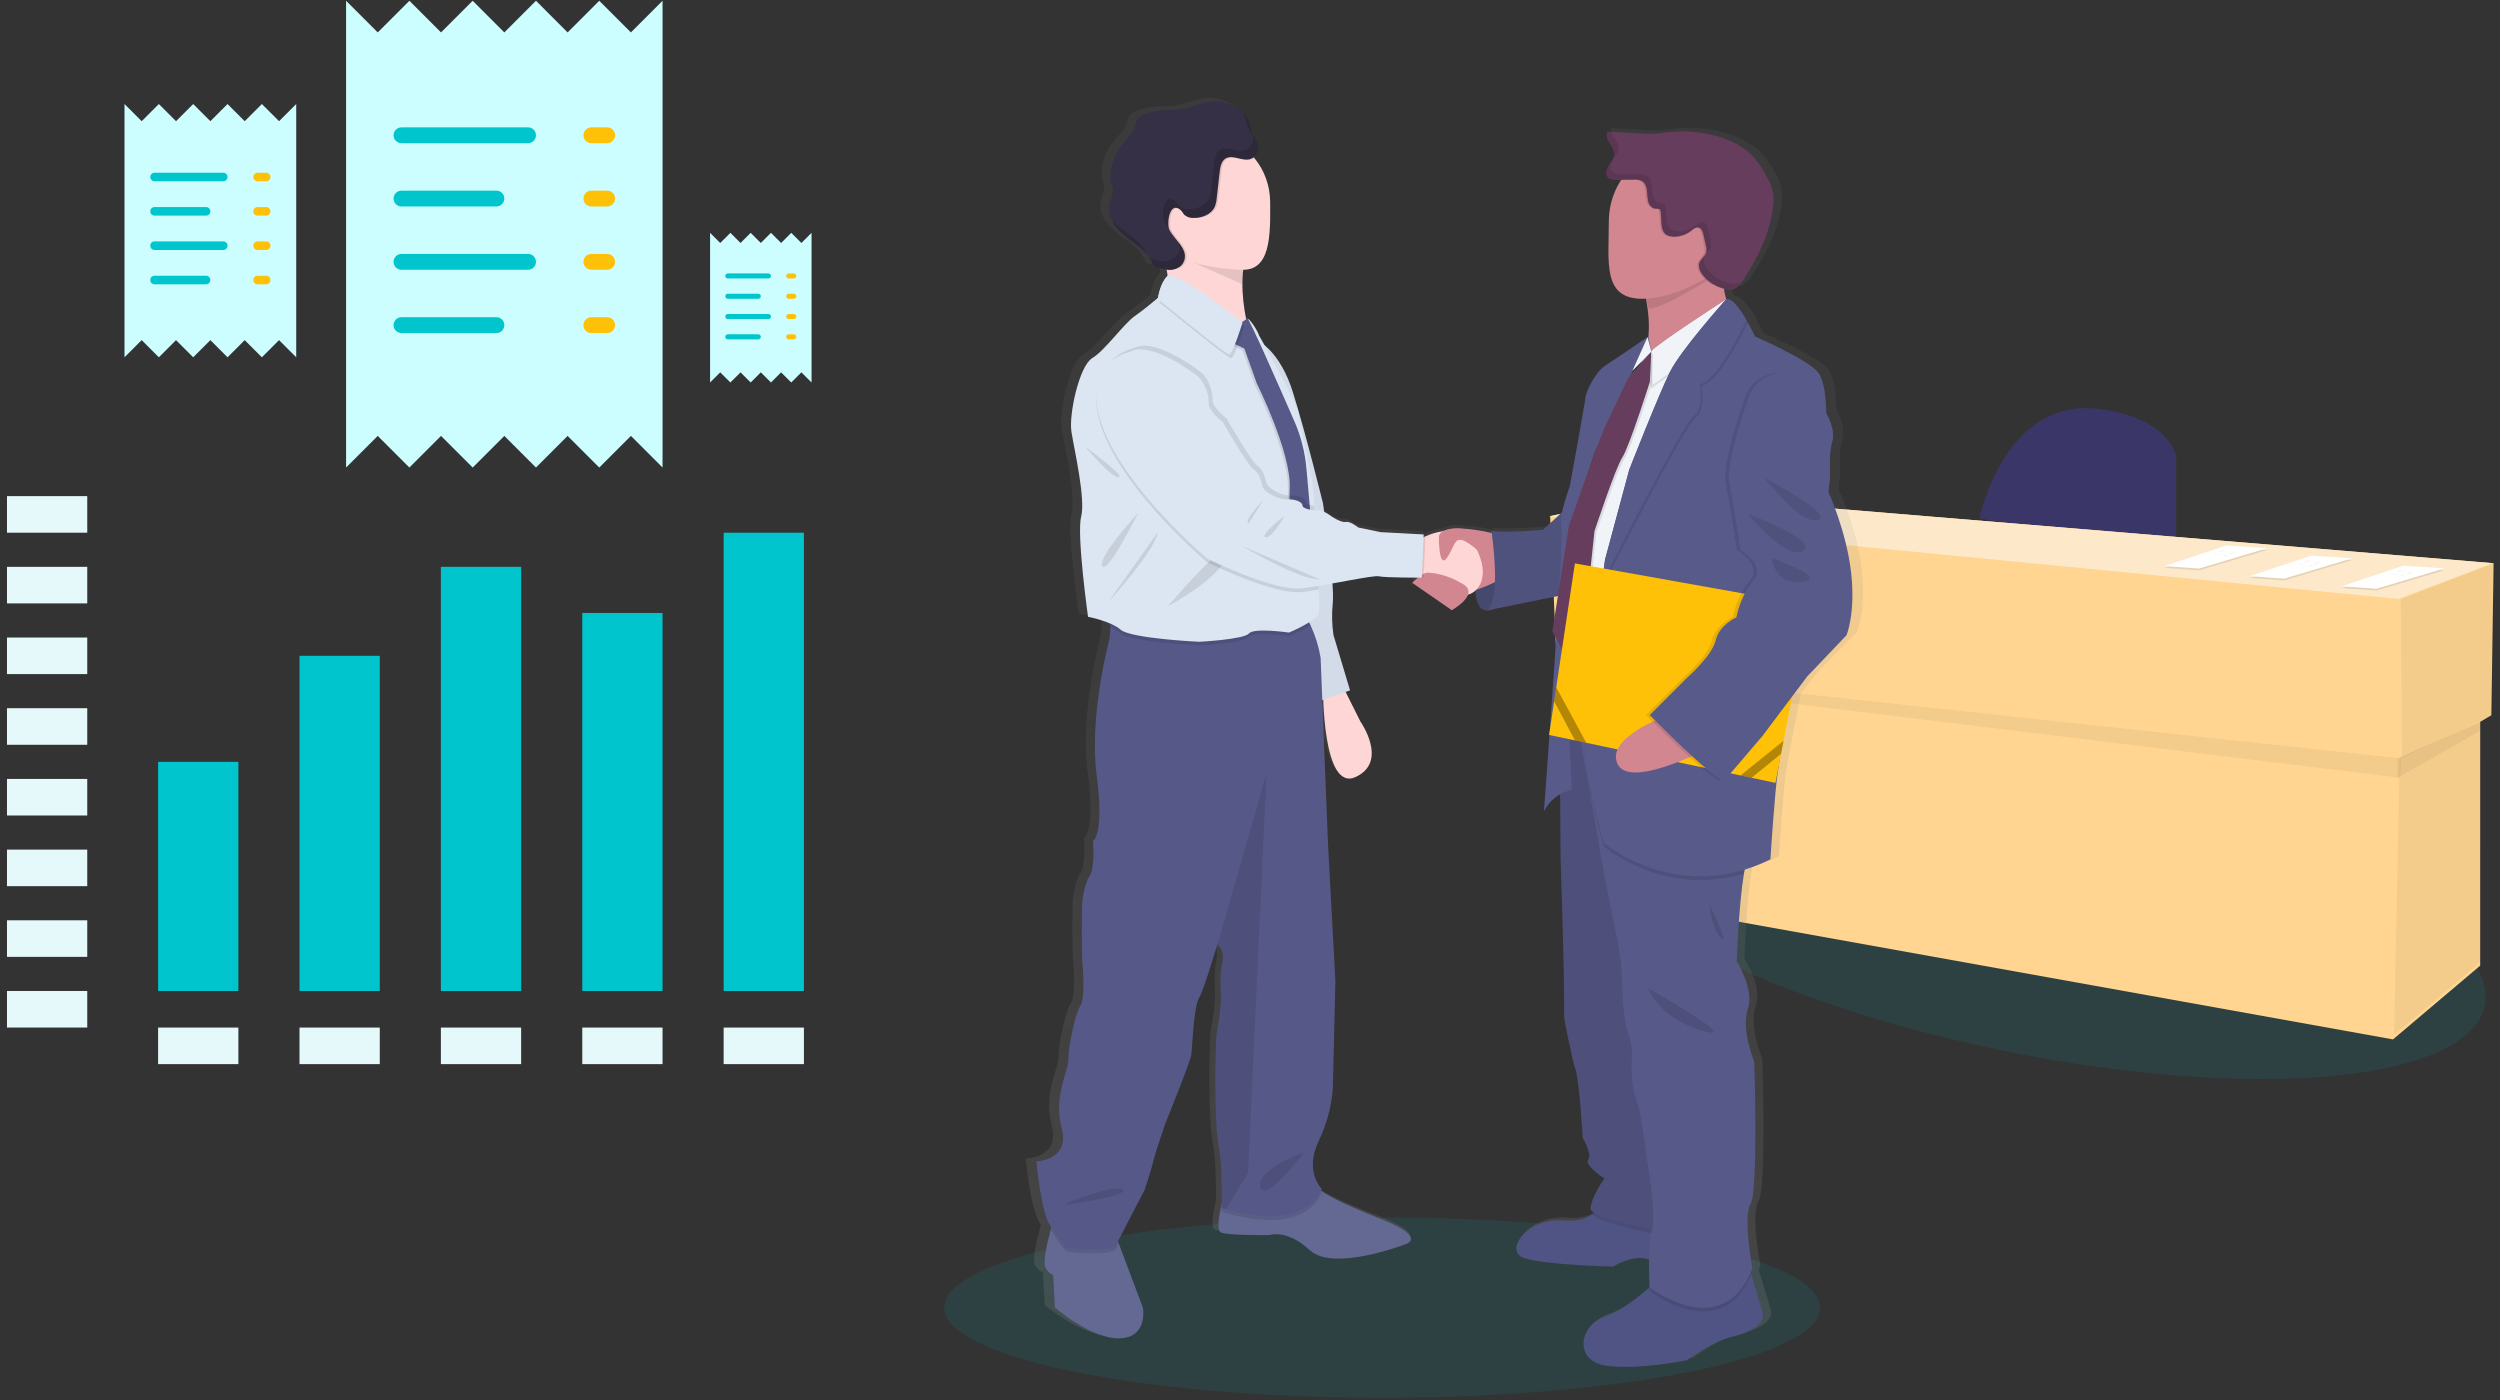 <?xml version="1.0" encoding="UTF-8"?>
<svg width="316px" height="177px" viewBox="0 0 316 177" version="1.1" xmlns="http://www.w3.org/2000/svg" xmlns:xlink="http://www.w3.org/1999/xlink">
    <rect x="0" y="0" width="316" height="177" fill="#333333" stroke="none"/>
    <!-- Generator: Sketch 52.6 (67491) - http://www.bohemiancoding.com/sketch -->
    <title>home-illustration_gestionco</title>
    <desc>Created with Sketch.</desc>
    <defs>
        <linearGradient x1="50.006%" y1="100.001%" x2="50.006%" y2="-0.003%" id="linearGradient-1">
            <stop stop-color="#808080" stop-opacity="0.25" offset="0%"></stop>
            <stop stop-color="#808080" stop-opacity="0.12" offset="54%"></stop>
            <stop stop-color="#808080" stop-opacity="0.1" offset="100%"></stop>
        </linearGradient>
    </defs>
    <g id="Page-1" stroke="none" stroke-width="1" fill="none" fill-rule="evenodd">
        <g id="Homepage-|-Design-02" transform="translate(-830, -1872)">
            <g id="vtiger-fonctionnalités" transform="translate(0, 1554.016)">
                <g id="bloc-fonctionnalité-1-copy-4" transform="translate(664.102, 316.228)">
                    <g id="home-illustration_gestionco" transform="translate(166, 0)">
                        <g id="undraw_business_deal_cpi9" transform="translate(118.355, 14.063)">
                            <ellipse id="Oval" fill="#00C5CD" opacity="0.1" transform="translate(138.342, 103.103) rotate(-78.45) translate(-138.342, -103.103) " cx="138.342" cy="103.103" rx="17.76" ry="58.446"></ellipse>
                            <path d="M131.739,53.228 C131.739,53.228 134.847,37.969 146.716,39.383 C146.716,39.383 154.918,39.946 156.605,45.316 L156.605,57.184 L131.739,53.228 Z" id="Path" fill="#3A3768"></path>
                            <polygon id="Path" fill="#FFD591" points="196.735 58.882 91.045 50.12 77.481 52.947 78.329 71.88 79.253 71.992 80.306 100.423 184.017 119.072 195.04 109.747 195.04 78.926 196.451 78.097"></polygon>
                            <polygon id="Path" fill="#000000" opacity="0.05" points="196.878 58.882 196.593 78.097 185.148 83.467 185.006 63.402"></polygon>
                            <polygon id="Path" fill="#000000" opacity="0.05" points="195.04 78.945 195.18 109.183 184.159 118.509 184.867 83.467"></polygon>
                            <polygon id="Path" fill="#000000" opacity="0.05" points="79.395 73.124 184.952 86.004 185.006 83.56 79.316 72.162"></polygon>
                            <polygon id="Path" fill="#000000" opacity="0.05" points="195.04 80.055 195.04 78.945 184.583 83.56 184.583 86.01"></polygon>
                            <polygon id="Path" fill="#FDE9C9" points="77.339 52.947 90.903 50.12 196.593 58.882 184.725 63.402"></polygon>
                            <polygon id="Path" fill="#000000" opacity="0.1" points="185.334 59.426 190.521 59.765 181.925 62.338 177.548 62.024"></polygon>
                            <polygon id="Path" fill="#FFFFFF" points="185.334 59.199 190.521 59.538 181.925 62.114 177.548 61.797"></polygon>
                            <path d="M184.714,59.782 C184.919,59.694 185.135,59.861 185.354,59.902 C185.479,59.927 185.608,59.902 185.734,59.927 C185.988,59.959 186.239,60.129 186.483,60.044" id="Path" fill="#D3DAE1"></path>
                            <path d="M184.446,59.938 C184.648,59.85 184.867,60.014 185.086,60.058 C185.211,60.08 185.34,60.058 185.466,60.08 C185.72,60.115 185.971,60.285 186.215,60.2" id="Path" fill="#D3DAE1"></path>
                            <path d="M183.828,60.249 C184.033,60.162 184.252,60.326 184.47,60.367 C184.593,60.391 184.725,60.367 184.848,60.391 C185.105,60.427 185.356,60.597 185.597,60.509" id="Path" fill="#D3DAE1"></path>
                            <polygon id="Path" fill="#000000" opacity="0.1" points="162.915 56.873 168.102 57.214 159.506 59.787 155.129 59.47"></polygon>
                            <polygon id="Path" fill="#FFFFFF" points="162.915 56.649 168.102 56.988 159.506 59.56 155.129 59.246"></polygon>
                            <path d="M162.295,57.231 C162.5,57.143 162.716,57.307 162.934,57.351 C163.06,57.373 163.189,57.351 163.314,57.373 C163.569,57.409 163.82,57.578 164.063,57.493" id="Path" fill="#D3DAE1"></path>
                            <path d="M162.027,57.387 C162.229,57.299 162.448,57.463 162.666,57.504 C162.792,57.529 162.921,57.504 163.046,57.529 C163.301,57.564 163.552,57.734 163.796,57.646" id="Path" fill="#D3DAE1"></path>
                            <path d="M161.409,57.696 C161.614,57.608 161.832,57.775 162.051,57.816 C162.174,57.841 162.305,57.816 162.428,57.841 C162.685,57.873 162.937,58.046 163.178,57.958" id="Path" fill="#D3DAE1"></path>
                            <polygon id="Path" fill="#000000" opacity="0.1" points="173.668 58.15 178.857 58.489 170.262 61.064 165.882 60.747"></polygon>
                            <polygon id="Path" fill="#FFFFFF" points="173.668 57.925 178.857 58.264 170.262 60.837 165.882 60.52"></polygon>
                            <path d="M173.048,58.508 C173.253,58.42 173.471,58.584 173.69,58.625 C173.813,58.65 173.942,58.625 174.067,58.65 C174.322,58.683 174.576,58.855 174.816,58.767" id="Path" fill="#D3DAE1"></path>
                            <path d="M172.78,58.661 C172.985,58.573 173.203,58.74 173.422,58.781 C173.545,58.806 173.674,58.781 173.799,58.806 C174.054,58.839 174.308,59.011 174.549,58.923" id="Path" fill="#D3DAE1"></path>
                            <path d="M172.164,58.972 C172.367,58.885 172.586,59.049 172.804,59.093 C172.93,59.115 173.058,59.093 173.184,59.115 C173.439,59.15 173.69,59.32 173.933,59.235" id="Path" fill="#D3DAE1"></path>
                            <ellipse id="Oval" fill="#00C5CD" opacity="0.1" cx="56.243" cy="152.972" rx="55.359" ry="11.396"></ellipse>
                            <path d="M116.865,59.653 C116.275,54.464 113.937,49.513 113.937,49.513 L114.115,47.763 C114.115,47.763 114.153,46.888 114.096,45.576 C114.102,44.756 114.21,43.941 114.416,43.148 C114.894,41.63 113.817,39.766 113.697,39.594 C113.576,39.421 113.757,36.094 112.68,34.462 C111.602,32.829 104.428,29.795 104.428,29.795 C104.428,29.795 104.043,28.988 103.499,28.045 L103.548,27.949 C103.103,27.142 102.551,26.398 101.907,25.737 C101.467,25.267 101.044,24.999 100.702,25.13 C100.563,24.677 100.457,24.213 100.385,23.744 C100.456,23.763 100.53,23.782 100.601,23.796 C100.897,23.865 101.204,23.872 101.503,23.818 C102.17,23.668 102.613,23.069 102.985,22.506 C104.838,19.69 106.435,16.6 106.76,13.267 C106.848,12.587 106.815,11.897 106.665,11.228 C106.511,10.708 106.296,10.207 106.025,9.738 C105.546,8.774 104.939,7.879 104.221,7.077 C102.944,5.732 101.183,4.909 99.373,4.423 C97.334,3.874 95.21,3.716 93.112,3.955 C92.565,4.018 92.018,4.108 91.472,4.144 C90.778,4.174 90.083,4.162 89.391,4.108 L85.812,3.9 L85.796,3.846 L85.2,3.81 C84.965,4.278 85.2,4.833 85.492,5.27 C85.785,5.708 86.121,6.164 86.096,6.681 C86.072,7.198 85.697,7.613 85.405,8.048 C85.112,8.483 84.891,9.051 85.183,9.478 C85.224,9.537 85.273,9.59 85.328,9.636 C85.637,9.956 86.176,9.992 86.643,9.986 L86.725,9.986 C85.548,11.537 84.911,13.431 84.913,15.378 C84.929,18.77 86.837,21.869 89.859,23.411 C89.91,23.588 89.962,23.772 90.012,23.957 C90.554,25.878 90.748,27.88 90.586,29.868 L90.523,30.005 L90.485,29.86 C90.485,29.86 86.269,32.72 85.017,33.477 C83.764,34.235 82.507,36.802 82.447,37.502 C82.386,38.202 80.412,48.758 80.412,48.758 C80.011,49.821 79.681,50.91 79.423,52.017 L76.905,54.229 C76.905,54.229 71.71,54.696 70.206,54.346 L70.25,54.636 C68.924,54.334 67.573,54.151 66.214,54.089 C65.472,53.994 64.718,54.095 64.027,54.382 L63.975,54.407 L63.934,54.426 C63.143,54.534 62.37,54.751 61.638,55.071 C61.55,55.107 61.471,55.142 61.394,55.178 L61.411,54.819 L55.789,54.53 L52.919,53.947 C52.919,53.947 51.902,53.127 51.303,53.247 C50.704,53.368 49.449,52.547 49.449,52.547 C49.163,52.323 48.853,52.131 48.525,51.973 C48.429,51.312 48.369,50.91 48.369,50.91 C48.369,50.91 46.136,42.046 44.462,36.835 C43.341,33.354 41.728,31.64 40.777,30.894 C40.353,30.156 40.074,29.68 40.074,29.68 C39.891,29.04 38.885,27.599 38.628,27.564 C38.587,27.498 38.557,27.465 38.54,27.465 C38.485,27.459 38.43,27.468 38.379,27.49 C37.909,25.15 37.635,22.216 38.354,19.66 C40.347,18.022 41.505,15.579 41.51,12.999 C41.51,12.961 41.51,12.923 41.51,12.885 C41.51,12.846 41.51,12.805 41.51,12.767 C41.509,10.735 40.789,8.769 39.478,7.217 L39.385,7.113 C39.41,7.095 39.434,7.076 39.456,7.056 C39.875,6.716 40.073,6.174 39.973,5.645 C39.85,5.12 39.44,4.707 39.229,4.209 C39.103,3.826 39.002,3.435 38.926,3.039 C38.765,2.476 38.469,1.961 38.065,1.538 L38.106,1.648 C37.034,0.442 35.191,-0.157 33.532,0.111 C32.299,0.308 31.15,0.882 29.912,1.06 C29.023,1.186 28.118,1.104 27.224,1.194 C26.395,1.279 25.587,1.512 24.84,1.883 C24.645,1.966 24.472,2.093 24.334,2.255 C24.207,2.471 24.122,2.709 24.083,2.957 C23.779,4.064 22.817,4.855 22.12,5.779 C21.323,6.835 20.862,8.105 20.796,9.426 C20.769,9.762 20.802,10.1 20.892,10.424 C20.952,10.618 21.045,10.801 21.089,10.998 C21.226,11.6 20.911,12.198 20.758,12.794 C20.565,13.555 20.634,14.358 20.952,15.075 C22.032,17.491 25.578,18.298 26.316,20.835 C26.881,21.095 27.478,21.279 28.091,21.382 C28.14,21.634 28.184,21.888 28.219,22.145 C28.203,22.152 28.187,22.161 28.173,22.172 C27.216,23.104 26.978,24.906 26.978,24.906 L26.863,24.999 C26.472,25.322 25.135,26.404 23.927,27.238 C22.491,28.231 20.099,31.555 18.426,32.548 C16.753,33.54 15.375,39.656 15.736,41.879 C16.097,44.102 17.589,50.336 16.991,52.61 C16.392,54.885 17.887,65.266 17.887,65.266 C18.891,65.457 19.873,65.749 20.818,66.136 L20.788,66.59 L20.698,67.957 C20.698,67.957 17.988,77.755 19.025,85.299 C20.061,92.842 18.546,93.618 18.546,93.618 C18.546,93.618 18.863,96.962 18.068,98.13 C17.272,99.297 17.111,101.862 17.111,101.862 C17.111,101.862 17.032,107.617 17.19,109.244 C17.349,110.87 17.428,113.834 16.87,114.534 C16.312,115.234 15.276,119.819 15.356,121.219 C15.435,122.619 13.362,125.809 14.478,129.929 C15.593,134.05 11.197,134.129 11.197,134.129 C11.197,134.129 11.758,140.417 12.952,142.216 L13.127,142.473 C13.097,142.577 13.067,142.686 13.034,142.804 C12.583,144.444 11.965,147.034 12.395,147.66 C13.032,148.595 13.352,148.436 13.352,148.436 L13.589,152.636 C13.589,152.636 18.374,156.679 22.043,156.526 C25.712,156.373 24.993,152.636 24.993,152.636 L21.868,144.532 L21.761,144.259 L25.234,137.697 C25.234,137.697 26.191,134.821 26.428,133.809 C26.666,132.797 27.965,129.213 27.965,129.213 C27.965,129.213 31.246,121.437 31.314,120.502 C31.383,119.567 31.634,114.518 32.271,113.503 C32.908,112.489 34.663,106.668 34.663,106.668 L34.707,106.706 C35.314,107.302 35.543,108.184 35.303,109 C34.901,110.477 35.142,113.509 35.142,113.509 C35.142,113.509 34.983,116.076 34.663,117.399 C34.344,118.722 34.267,129.53 34.825,132.095 C35.27,134.148 35.257,137.992 35.235,139.447 C34.86,140.991 34.532,142.911 35.142,143.138 C36.181,143.529 41.444,143.449 41.444,143.449 C41.444,143.449 43.675,142.67 46.707,145.393 C49.739,148.116 59.065,144.617 59.065,144.617 C59.065,144.617 61.936,143.837 56.273,141.585 C52.323,140.013 49.772,138.965 48.104,137.844 C48.142,137.771 48.183,137.697 48.219,137.618 C48.219,137.618 45.906,135.43 47.82,131.553 C49.734,127.677 49.654,124.398 49.654,124.398 L49.974,111.332 L49.017,93.988 L48.276,75.784 L48.408,75.74 C48.533,79.087 49.187,87.054 52.607,85.509 C56.913,83.565 53.244,78.51 53.244,78.51 L51.311,74.743 L51.888,74.546 L49.725,67.557 C49.518,66.194 49.49,64.808 49.643,63.437 C49.686,62.635 49.67,61.831 49.594,61.031 C52.427,60.536 55.139,60.011 55.625,60.132 C56.2,60.271 59.412,60.299 60.675,60.304 C60.262,60.627 59.932,60.946 59.932,60.946 L65.074,64.408 C65.074,64.408 66.819,63.454 67.182,62.442 C67.54,62.351 67.87,62.175 68.145,61.928 C68.199,63.123 68.517,64.416 69.621,64.446 C69.897,64.452 70.172,64.398 70.425,64.287 L78.835,62.622 L78.113,67.131 L78.616,68.025 C78.362,71.828 78.069,75.866 77.812,79.418 L77.695,80.194 L77.755,80.208 C77.356,85.676 77.036,89.818 77.036,89.818 C77.507,88.92 78.238,88.186 79.133,87.71 L79.188,95.825 C79.188,95.825 79.609,108.656 79.609,110.405 C79.609,112.155 79.666,116.062 79.666,116.062 C79.666,116.062 80.565,120.844 81.101,122.419 C81.637,123.994 82.058,131.168 82.058,131.168 C82.058,131.168 83.316,133.15 82.777,133.902 C82.239,134.654 84.872,136.292 84.872,136.292 C84.872,136.292 83.196,138.566 83.075,140.084 C83.062,140.259 83.234,140.445 83.546,140.63 C83.447,140.71 83.346,140.789 83.234,140.866 C82.457,141.385 81.32,141.746 79.609,141.598 C74.942,141.188 71.652,145.505 74.523,146.38 C77.394,147.255 86.006,147.43 86.006,147.43 C86.006,147.43 88.615,145.803 90.654,146.536 C90.624,148.248 90.709,149.817 90.722,150.025 L90.698,150.044 C89.478,151.137 87.144,153.018 84.863,153.787 C81.583,154.894 80.855,159.386 85.101,159.968 C89.347,160.551 95.567,159.268 95.567,159.268 C95.567,159.268 98.796,156.879 101.249,156.354 C103.701,155.829 105.795,154.662 105.377,153.262 C105.104,152.368 104.401,150.025 103.925,148.45 C103.898,148.355 103.871,148.264 103.843,148.176 C103.917,148.012 103.991,147.843 104.059,147.668 C104.059,147.668 102.804,141.136 103.821,139.504 C104.838,137.872 104.3,121.539 104.3,121.539 C104.3,121.539 102.564,117.399 103.463,114.892 C104.363,112.385 102.028,108.825 102.028,108.825 C102.028,108.825 102.282,101.692 102.966,97.717 C102.997,97.547 103.027,97.383 103.056,97.225 C104.2,96.885 105.316,96.454 106.391,95.937 C106.391,95.937 106.99,86.953 107.348,84.913 C107.384,84.722 107.433,84.413 107.493,84.011 L107.767,82.57 L108.089,80.93 L109.183,75.339 L111.157,72.785 L116.242,67.59 C116.242,67.59 117.464,64.845 116.865,59.653 Z M38.442,27.575 L38.404,27.602 C38.398,27.582 38.393,27.562 38.39,27.542 C38.406,27.555 38.423,27.566 38.442,27.575 Z M88.686,33.942 L88.489,34.371 L89.208,33.655 L88.232,34.749 L88.56,34.06 L88.686,33.942 Z M83.83,43.976 C83.641,44.477 83.439,45.018 83.228,45.581 L83.614,44.43 L83.83,43.976 Z" id="Shape" fill="url(#linearGradient-1)" fill-rule="nonzero"></path>
                            <path d="M68.139,60.334 C68.139,60.334 67.469,64.793 69.479,64.851 C71.488,64.908 72.831,61.411 72.831,61.411 L72.011,58.614 L68.139,60.334 Z" id="Path" fill="#585B8A"></path>
                            <path d="M68.139,60.334 C68.139,60.334 67.469,64.793 69.479,64.851 C71.488,64.908 72.831,61.411 72.831,61.411 L72.011,58.614 L68.139,60.334 Z" id="Path" fill="#000000" opacity="0.2"></path>
                            <path d="M23.128,156.857 C19.552,157.013 14.888,152.972 14.888,152.972 L14.656,148.775 C14.656,148.775 14.347,148.931 13.723,147.999 C13.305,147.373 13.907,144.778 14.347,143.146 C14.56,142.347 14.735,141.779 14.735,141.779 L22.582,143.879 L22.956,144.871 L26.002,152.969 C26.002,152.969 26.702,156.701 23.128,156.857 Z" id="Path" fill="#636992"></path>
                            <path d="M59.182,144.969 C59.182,144.969 50.092,148.466 47.153,145.746 C44.214,143.025 42.024,143.802 42.024,143.802 C42.024,143.802 36.894,143.881 35.883,143.49 C35.287,143.263 35.609,141.319 35.981,139.772 C36.233,138.703 36.506,137.82 36.506,137.82 C36.506,137.82 45.441,134.788 46.841,136.652 C47.261,137.2 47.764,137.68 48.331,138.074 C49.95,139.244 52.479,140.305 56.478,141.937 C61.979,144.19 59.182,144.969 59.182,144.969 Z" id="Path" fill="#636992"></path>
                            <path d="M51.024,73.941 L53.509,78.915 C53.509,78.915 57.085,83.967 52.889,85.908 C48.692,87.85 48.771,74.721 48.771,74.721 L51.024,73.941 Z" id="Path" fill="#FFD6D6"></path>
                            <path d="M40.61,30.814 C40.61,30.814 43.33,32.058 44.963,37.264 C46.595,42.47 48.771,51.331 48.771,51.331 C48.771,51.331 50.248,61.354 50.012,63.842 C49.863,65.212 49.889,66.596 50.092,67.959 L52.189,74.953 L47.992,76.429 L41.542,51.719 L40.61,30.814 Z" id="Path" fill="#DCE6F2"></path>
                            <path d="M40.61,30.814 C40.61,30.814 43.33,32.058 44.963,37.264 C46.595,42.47 48.771,51.331 48.771,51.331 C48.771,51.331 50.248,61.354 50.012,63.842 C49.863,65.212 49.889,66.596 50.092,67.959 L52.189,74.953 L47.992,76.429 L41.542,51.719 L40.61,30.814 Z" id="Path" fill="#000000" opacity="0.05"></path>
                            <path d="M22.582,143.881 L22.956,144.874 L22.497,145.751 C20.709,146.528 16.28,145.907 16.28,145.907 C16.28,145.907 15.459,144.865 14.339,143.151 C14.552,142.353 14.727,141.784 14.727,141.784 L22.582,143.881 Z" id="Path" fill="#000000" opacity="0.1"></path>
                            <path d="M48.615,138.44 C46.349,143.575 38.644,141.669 36.503,141.027 C36.151,140.92 35.957,140.849 35.957,140.849 C35.957,140.849 35.97,140.431 35.976,139.772 C36.227,138.703 36.501,137.82 36.501,137.82 C36.501,137.82 45.436,134.788 46.835,136.652 C47.256,137.2 47.759,137.68 48.326,138.074 C48.411,138.205 48.508,138.327 48.615,138.44 Z" id="Path" fill="#000000" opacity="0.1"></path>
                            <path d="M48.224,131.914 C46.36,135.797 48.615,137.976 48.615,137.976 C46.349,143.108 38.644,141.205 36.503,140.559 C36.151,140.455 35.957,140.384 35.957,140.384 C35.957,140.384 36.113,135.02 35.568,132.456 C35.024,129.891 35.101,119.092 35.413,117.771 C35.724,116.45 35.877,113.883 35.877,113.883 C35.877,113.883 35.645,110.854 36.033,109.377 C36.271,108.565 36.049,107.688 35.454,107.086 L35.413,107.045 C35.413,107.045 33.704,112.874 33.08,113.88 C32.457,114.887 32.227,119.942 32.148,120.874 C32.069,121.806 28.884,129.579 28.884,129.579 C28.884,129.579 27.642,133.153 27.41,134.162 C27.178,135.171 26.243,138.05 26.243,138.05 L22.497,145.278 C20.709,146.055 16.28,145.434 16.28,145.434 C16.28,145.434 15.427,144.341 14.259,142.558 C13.092,140.775 12.55,134.479 12.55,134.479 C12.55,134.479 16.824,134.4 15.736,130.282 C14.647,126.165 16.668,122.977 16.591,121.577 C16.515,120.177 17.524,115.595 18.068,114.895 C18.612,114.195 18.533,111.242 18.377,109.61 C18.221,107.978 18.3,102.228 18.3,102.228 C18.3,102.228 18.456,99.663 19.232,98.499 C20.009,97.334 19.7,93.99 19.7,93.99 C19.7,93.99 21.174,93.214 20.165,85.676 C19.156,78.138 21.805,68.348 21.805,68.348 L21.895,66.981 L22.038,64.766 C22.038,64.766 44.263,63.366 46.051,65.075 C46.518,65.549 46.902,66.099 47.185,66.702 C47.797,68.017 48.229,69.408 48.47,70.838 L49.403,94.384 L50.335,111.712 L50.023,124.767 C50.023,124.767 50.092,128.026 48.224,131.914 Z" id="Path" fill="#565988"></path>
                            <path d="M41.635,85.444 L39.303,135.952 L36.503,140.557 C36.151,140.453 35.957,140.382 35.957,140.382 C35.957,140.382 36.113,135.017 35.568,132.453 C35.024,129.888 35.101,119.089 35.413,117.768 C35.724,116.448 35.877,113.88 35.877,113.88 C35.877,113.88 35.645,110.851 36.033,109.375 C36.271,108.562 36.049,107.685 35.454,107.084 L35.492,106.81 L41.635,85.444 Z" id="Path" fill="#000000" opacity="0.1"></path>
                            <path d="M16.52,139.684 C16.52,139.684 22.582,137.276 23.514,138.044 C24.446,138.812 16.367,139.985 16.367,139.985 L16.52,139.684 Z" id="Path" fill="#000000" opacity="0.1"></path>
                            <path d="M46.439,133.311 C46.207,133.391 40.301,135.499 40.845,137.741 C41.389,139.982 46.439,133.311 46.439,133.311 Z" id="Path" fill="#000000" opacity="0.1"></path>
                            <path d="M27.984,18.344 C27.984,18.344 29.964,23.124 28.916,25.573 C27.869,28.023 40.222,32.217 40.222,32.217 C40.222,32.217 36.61,22.891 40.107,17.645 C43.604,12.398 27.984,18.344 27.984,18.344 Z" id="Path" fill="#FFD6D6"></path>
                            <path d="M100.311,156.701 C97.921,157.226 94.774,159.616 94.774,159.616 C94.774,159.616 88.713,160.898 84.574,160.316 C80.434,159.733 81.137,155.244 84.341,154.137 C86.564,153.371 88.841,151.482 90.031,150.399 C90.556,149.915 90.867,149.579 90.867,149.579 L102.468,147.247 C102.468,147.247 102.657,147.895 102.919,148.789 C103.384,150.366 104.07,152.707 104.333,153.598 C104.74,155.012 102.7,156.176 100.311,156.701 Z" id="Path" fill="#505484"></path>
                            <path d="M97.339,147.725 C97.339,147.725 92.442,148.25 90.403,147.086 C88.363,145.921 85.448,147.785 85.448,147.785 C85.448,147.785 77.055,147.61 74.258,146.736 C71.461,145.861 74.665,141.541 79.212,141.956 C80.869,142.107 81.99,141.743 82.747,141.224 C83.538,140.681 84.09,139.855 84.287,138.916 L94.129,139.499 L95.496,142.987 L97.339,147.725 Z" id="Path" fill="#505484"></path>
                            <path d="M95.647,144.578 C95.647,144.578 84.207,142.708 82.747,141.224 C83.538,140.681 84.09,139.855 84.287,138.916 L94.129,139.499 L95.496,142.987 L95.647,144.578 Z" id="Path" fill="#000000" opacity="0.1"></path>
                            <path d="M78.687,79.131 L78.805,96.205 C78.805,96.205 79.212,109.028 79.212,110.777 C79.212,112.527 79.27,116.429 79.27,116.429 C79.27,116.429 80.144,121.208 80.669,122.783 C81.194,124.357 81.602,131.532 81.602,131.532 C81.602,131.532 82.827,133.514 82.302,134.266 C81.777,135.017 84.341,136.655 84.341,136.655 C84.341,136.655 82.701,138.93 82.594,140.445 C82.488,141.959 95.647,144.111 95.647,144.111 L90.52,91.543 L86.438,78.373 L78.687,79.131 Z" id="Path" fill="#575988"></path>
                            <path d="M78.687,79.131 L78.805,96.205 C78.805,96.205 79.212,109.028 79.212,110.777 C79.212,112.527 79.27,116.429 79.27,116.429 C79.27,116.429 80.144,121.208 80.669,122.783 C81.194,124.357 81.602,131.532 81.602,131.532 C81.602,131.532 82.827,133.514 82.302,134.266 C81.777,135.017 84.341,136.655 84.341,136.655 C84.341,136.655 82.701,138.93 82.594,140.445 C82.488,141.959 95.647,144.111 95.647,144.111 L90.52,91.543 L86.438,78.373 L78.687,79.131 Z" id="Path" fill="#000000" opacity="0.1"></path>
                            <path d="M102.919,148.803 C99.111,157.882 90.053,150.875 90.053,150.875 C90.053,150.875 90.053,150.7 90.031,150.399 C90.556,149.915 90.867,149.579 90.867,149.579 L102.468,147.247 C102.468,147.247 102.657,147.909 102.919,148.803 Z" id="Path" fill="#000000" opacity="0.1"></path>
                            <path d="M103.05,148.018 C99.318,157.587 90.053,150.407 90.053,150.407 C90.053,150.407 89.76,145.453 90.345,143.181 C90.93,140.909 89.703,134.088 89.703,134.088 C89.703,134.088 89.003,128.026 88.363,126.629 C87.723,125.232 87.781,122.433 87.781,122.2 C87.781,121.968 88.013,120.1 87.488,118.818 C86.963,117.536 86.668,114.389 86.668,114.389 C86.668,114.389 86.668,109.96 86.143,107.338 L84.336,98.316 L81.071,79.839 L82.091,79.664 L100.363,76.459 C100.363,76.459 103.802,93.957 102.635,95.751 C102.383,96.145 102.162,97.006 101.979,98.116 C101.311,102.086 101.063,109.213 101.063,109.213 C101.063,109.213 103.335,112.768 102.463,115.275 C101.59,117.782 103.283,121.919 103.283,121.919 C103.283,121.919 103.808,138.238 102.815,139.87 C101.823,141.503 103.05,148.018 103.05,148.018 Z" id="Path" fill="#575988"></path>
                            <path d="M101.301,28.717 C101.301,28.717 84.749,40.373 88.478,34.544 C90.487,31.405 90.118,27.408 89.331,24.389 C88.933,22.854 88.383,21.362 87.69,19.936 C87.69,19.936 101.754,13.954 99.89,19.315 C99.453,20.564 99.267,21.887 99.343,23.208 C99.455,25.194 100.134,27.106 101.301,28.717 Z" id="Path" fill="#D28690"></path>
                            <path d="M71.499,55.41 C71.499,55.41 64.506,53.39 63.341,55.372 C62.176,57.354 63.691,61.704 65.802,62.404 C67.912,63.104 72.757,60.033 72.757,60.033 L71.499,55.41 Z" id="Path" fill="#D28690"></path>
                            <path d="M79.505,51.973 L76.59,54.655 C76.59,54.655 71.518,55.12 70.061,54.77 C70.061,54.77 71.404,63.746 69.479,64.853 L81.252,62.464 L79.505,51.973 Z" id="Path" fill="#585B8A"></path>
                            <path d="M79.505,51.973 L76.59,54.655 C76.59,54.655 71.518,55.12 70.061,54.77 C70.061,54.77 71.404,63.746 69.479,64.853 L81.252,62.464 L79.505,51.973 Z" id="Path" fill="#000000" opacity="0.1"></path>
                            <path d="M42.086,13.448 C42.086,18.28 38.563,19.29 38.563,23.632 C34.074,21.474 24.588,18.284 24.588,13.448 C24.462,10.242 26.1,7.224 28.857,5.583 C31.614,3.943 35.048,3.943 37.805,5.583 C40.562,7.224 42.2,10.242 42.073,13.448 L42.086,13.448 Z" id="Path" fill="#000000" opacity="0.1"></path>
                            <path d="M42.086,12.214 C42.089,16.462 42.486,21.791 38.69,21.791 C34.894,21.791 26.563,20.16 25.132,16.161 C23.701,12.161 25.355,7.712 29.051,5.619 C32.748,3.526 37.414,4.397 40.107,7.682 C41.385,9.242 42.084,11.196 42.086,13.213 L42.086,12.214 Z" id="Path" fill="#FFD6D6"></path>
                            <path d="M47.185,66.71 C46.32,67.247 45.414,67.717 44.476,68.115 C44.476,68.115 40.047,67.473 39.407,68.23 C38.767,68.987 33.119,69.28 33.119,69.28 C33.119,69.28 24.493,68.872 23.211,67.765 C22.814,67.444 22.373,67.183 21.901,66.989 L22.043,64.774 C22.043,64.774 44.268,63.374 46.056,65.083 C46.522,65.558 46.903,66.108 47.185,66.71 Z" id="Path" fill="#000000" opacity="0.1"></path>
                            <path d="M48.265,65.143 C48.09,66.133 44.476,67.648 44.476,67.648 C44.476,67.648 40.047,67.008 39.407,67.765 C38.767,68.523 33.119,68.815 33.119,68.815 C33.119,68.815 24.493,68.405 23.211,67.298 C21.928,66.19 19.071,65.657 19.071,65.657 C19.071,65.657 17.614,55.284 18.199,53.012 C18.784,50.74 17.324,44.501 16.974,42.287 C16.624,40.072 17.964,33.953 19.596,32.963 C21.228,31.974 23.56,28.649 24.958,27.659 C26.136,26.825 27.437,25.746 27.817,25.42 L27.929,25.327 C27.929,25.327 28.165,23.52 29.097,22.593 C30.029,21.666 38.595,28.48 38.595,28.48 C38.595,28.48 38.655,29.005 39.238,28.015 C39.369,27.793 40.498,29.423 40.695,30.112 C40.695,30.112 45.356,38.273 45.649,39.954 C45.941,41.636 47.164,47.123 47.396,48.463 C47.456,48.807 47.555,50.016 47.669,51.634 C47.691,51.951 47.71,52.288 47.735,52.638 C47.907,55.323 48.093,58.751 48.205,61.343 C48.205,61.638 48.23,61.923 48.238,62.196 C48.297,63.177 48.306,64.161 48.265,65.143 Z" id="Path" fill="#DCE6F2"></path>
                            <path d="M18.669,44.102 C18.669,44.102 21.874,48.006 22.923,48.006 C23.973,48.006 18.669,44.102 18.669,44.102 Z" id="Path" fill="#000000" opacity="0.1"></path>
                            <path d="M25.42,52.496 C25.42,52.496 20.173,58.207 20.873,59.257 C21.573,60.307 25.42,52.496 25.42,52.496 Z" id="Path" fill="#000000" opacity="0.1"></path>
                            <path d="M21.573,63.861 C21.573,63.861 27.588,57.275 27.861,55.003 L21.573,63.861 Z" id="Path" fill="#000000" opacity="0.1"></path>
                            <path d="M29.149,64.326 C29.149,64.326 36.085,60.654 36.668,57.739 C37.25,54.825 29.149,64.326 29.149,64.326 Z" id="Path" fill="#000000" opacity="0.1"></path>
                            <path d="M37.95,28.892 L36.987,31.222 L38.59,31.979 L40.164,36.381 C40.164,36.381 44.506,45.064 44.331,49.581 C44.156,54.098 45.118,60.886 45.118,60.886 L47.623,60.422 L46.442,47.137 C46.258,45.08 45.743,43.066 44.916,41.174 C42.915,36.592 39.191,28.132 38.956,28.132 C38.636,28.132 38.86,28.25 38.86,28.25 L37.95,28.892 Z" id="Path" fill="#000000" opacity="0.1"></path>
                            <path d="M38.182,28.657 L37.22,30.989 L38.825,31.747 L40.397,36.149 C40.397,36.149 44.738,44.832 44.563,49.349 C44.388,53.865 45.351,60.654 45.351,60.654 L47.858,60.189 L46.674,46.904 C46.492,44.847 45.978,42.834 45.151,40.941 C43.15,36.356 39.426,27.9 39.194,27.9 C38.871,27.9 39.095,28.018 39.095,28.018 L38.182,28.657 Z" id="Path" fill="#575989"></path>
                            <path d="M66.564,62.91 C65.345,62.817 62.42,61.337 61.258,60.722 L60.765,60.449 L60.826,55.935 C61.113,55.766 61.411,55.615 61.717,55.484 C63.27,54.806 66.455,53.884 68.052,56.851 C70.206,60.829 68.109,63.013 66.564,62.91 Z" id="Path" fill="#FFD6D6"></path>
                            <path d="M40.107,7.682 C39.982,7.76 39.844,7.817 39.7,7.848 C38.685,8.07 37.531,7.198 36.662,7.758 C36.132,8.103 36.009,8.816 35.938,9.445 C35.814,10.539 35.69,11.625 35.566,12.704 C35.54,13.088 35.459,13.467 35.325,13.828 C34.896,14.809 33.717,15.271 32.643,15.255 C32.222,15.285 31.806,15.147 31.486,14.872 C31.298,14.681 31.197,14.413 30.989,14.238 C29.622,13.092 29.206,15.9 29.567,16.699 C30.147,18.003 32.206,19.26 31.342,20.917 C31.196,21.186 30.976,21.408 30.707,21.554 C27.136,20.436 24.671,17.169 24.576,13.428 C24.481,9.686 26.776,6.298 30.286,5 C33.797,3.701 37.744,4.779 40.107,7.682 Z" id="Path" fill="#000000" opacity="0.1"></path>
                            <path d="M30.756,14.227 C30.962,14.399 31.065,14.667 31.254,14.859 C31.574,15.133 31.99,15.271 32.411,15.241 C33.485,15.258 34.663,14.798 35.09,13.811 C35.226,13.452 35.308,13.074 35.333,12.69 L35.705,9.431 C35.776,8.803 35.897,8.089 36.43,7.745 C37.299,7.198 38.453,8.056 39.467,7.835 C40.226,7.642 40.705,6.893 40.561,6.123 C40.443,5.601 40.044,5.188 39.839,4.691 C39.715,4.308 39.615,3.918 39.541,3.523 C38.975,1.402 36.484,0.209 34.319,0.565 C33.116,0.764 31.998,1.339 30.792,1.514 C29.928,1.639 29.045,1.557 28.173,1.65 C27.363,1.734 26.575,1.967 25.849,2.337 C25.658,2.421 25.49,2.548 25.357,2.708 C25.233,2.925 25.15,3.162 25.111,3.408 C24.818,4.502 23.878,5.308 23.197,6.23 C22.418,7.29 21.968,8.555 21.901,9.869 C21.874,10.204 21.906,10.542 21.994,10.867 C22.051,11.058 22.141,11.244 22.185,11.441 C22.319,12.04 22.013,12.638 21.863,13.235 C21.676,13.995 21.743,14.796 22.054,15.515 C23.104,17.929 26.562,18.735 27.282,21.27 C27.92,21.576 28.61,21.761 29.316,21.817 C30.021,21.83 30.781,21.527 31.109,20.901 C31.97,19.26 29.914,17.986 29.335,16.685 C28.971,15.884 29.379,13.079 30.756,14.227 Z" id="Path" fill="#353045"></path>
                            <path d="M99.903,19.315 C99.466,20.564 99.281,21.887 99.357,23.208 C98.936,23.566 98.476,22.495 97.99,22.771 C96.655,23.542 91.622,26.713 89.971,26.713 C89.557,25.808 88.394,21.362 87.701,19.936 C87.701,19.936 101.768,13.954 99.903,19.315 Z" id="Path" fill="#000000" opacity="0.1"></path>
                            <path d="M102.545,15.818 C102.545,20.84 94.13,25.459 89.108,25.459 C84.086,25.459 84.895,20.84 84.895,15.818 C84.895,10.796 88.429,6.725 93.451,6.725 C95.863,6.724 98.176,7.682 99.882,9.387 C101.587,11.093 102.545,13.406 102.545,15.818 Z" id="Path" fill="#D28690"></path>
                            <path d="M102.156,30.738 C102.156,30.738 100.445,32.603 100.212,32.756 C99.98,32.909 95.018,53.808 94.93,54.051 C94.843,54.295 89.022,73.165 89.022,73.165 L79.696,77.75 L80.475,54.669 L87.31,35.635 C87.31,35.635 89.566,33.07 90.263,32.138 C90.96,31.205 99.666,25.609 99.666,25.609 L101.153,28.674 L102.156,30.738 Z" id="Path" fill="#F0F3F7"></path>
                            <path d="M100.923,29.141 L90.2,36.818 L90.028,32.603 C90.728,31.67 99.43,26.076 99.43,26.076 L100.923,29.141 Z" id="Path" fill="#000000" opacity="0.1"></path>
                            <path d="M101.156,28.674 L90.433,36.351 L90.266,32.138 C90.966,31.203 99.668,25.609 99.668,25.609 L101.156,28.674 Z" id="Path" fill="#F0F3F7"></path>
                            <path d="M89.908,30.262 L90.266,32.138 L87.868,34.574 L89.782,30.29 C89.782,30.29 85.681,33.147 84.451,33.904 C83.22,34.661 81.99,37.226 81.943,37.926 C81.897,38.626 79.961,49.174 79.961,49.174 C79.961,49.174 78.504,53.078 78.914,54.185 C79.324,55.292 76.7,90.204 76.7,90.204 C77.41,88.831 78.695,87.846 80.205,87.516 L79.27,66.885 C79.27,66.885 80.407,53.16 80.464,52.985 C80.522,52.81 83.116,44.854 83.116,44.854 L89.908,30.262 Z" id="Path" fill="#585B8A"></path>
                            <path d="M90.501,32.37 L90.315,36.198 C90.315,36.198 87.72,44.386 86.848,45.726 C85.976,47.066 83.321,55.052 83.321,55.052 L81.826,68.924 L79.261,70.092 L77.998,67.765 L80.098,54.368 C80.098,54.368 84.06,43.063 84.645,41.896 L87.567,35.739 L90.501,32.37 Z" id="Path" fill="#000000" opacity="0.1"></path>
                            <path d="M90.266,32.138 L90.083,35.965 C90.083,35.965 87.488,44.154 86.613,45.494 C85.738,46.833 83.089,54.819 83.089,54.819 L81.602,68.689 L79.037,69.854 L77.755,67.525 L79.855,54.128 C79.855,54.128 83.816,42.82 84.399,41.655 L87.343,35.506 L90.266,32.138 Z" id="Path" fill="#663D5C"></path>
                            <path d="M60.038,61.354 L65.05,64.823 C65.05,64.823 68.585,62.841 66.526,61.559 C64.467,60.277 62.641,60.083 61.979,60.083 C61.318,60.083 60.038,61.354 60.038,61.354 Z" id="Path" fill="#D28690"></path>
                            <path d="M63.781,54.94 C63.554,55.081 63.416,55.331 63.417,55.599 C63.417,56.662 63.538,59.478 64.429,58.207 C65.523,56.651 65.323,55.254 66.994,56.263 C68.032,56.91 68.941,57.744 69.673,58.724 L69.208,55.383 C69.208,55.383 65.774,53.688 63.781,54.94 Z" id="Path" fill="#D28690"></path>
                            <path d="M102.64,95.74 C102.389,96.134 102.167,96.995 101.984,98.105 C91.764,101.17 84.287,94.69 84.287,94.69 C83.382,91.624 82.643,88.512 82.072,85.367 C81.889,84.29 81.93,82.201 82.099,79.653 L100.371,76.449 C100.371,76.449 103.808,93.933 102.64,95.74 Z" id="Path" fill="#000000" opacity="0.1"></path>
                            <path d="M113.131,43.577 C112.666,45.094 112.841,48.181 112.841,48.181 L108.644,67.998 C108.644,67.998 106.605,83.267 106.255,85.307 C105.905,87.346 105.322,96.322 105.322,96.322 C93.432,102.151 84.27,94.225 84.27,94.225 C83.366,91.159 82.626,88.046 82.056,84.9 C81.47,81.438 83.193,67.571 84.008,61.411 C84.251,59.588 84.415,58.439 84.415,58.439 L87.474,47.074 C87.474,47.074 91.234,37.486 92.634,34.689 C94.033,31.892 99.655,25.609 99.655,25.609 C100.352,25.166 101.467,26.73 102.296,28.154 C102.922,29.231 103.389,30.232 103.389,30.232 C103.389,30.232 110.383,33.261 111.43,34.88 C112.477,36.499 112.305,39.834 112.423,40.009 C112.54,40.184 113.598,42.062 113.131,43.577 Z" id="Path" fill="#585B8A"></path>
                            <path d="M96.639,36.526 C96.639,36.526 97.164,39.615 95.819,40.548 C94.52,41.45 84.852,60.46 84.251,61.646 C84.494,59.82 84.658,58.672 84.658,58.672 L87.718,47.309 C87.718,47.309 91.48,37.721 92.877,34.921 C94.274,32.121 99.901,25.841 99.901,25.841 C100.598,25.398 101.711,26.962 102.539,28.387 C101.29,30.981 98.684,35.886 96.639,36.526 Z" id="Path" fill="#000000" opacity="0.1"></path>
                            <path d="M96.407,36.294 C96.407,36.294 96.929,39.383 95.586,40.315 C94.244,41.248 84.623,60.225 84.013,61.411 C84.256,59.588 84.42,58.439 84.42,58.439 L87.48,47.074 C87.48,47.074 91.239,37.486 92.639,34.689 C94.039,31.892 99.66,25.609 99.66,25.609 C100.357,25.166 101.473,26.73 102.301,28.154 C101.057,30.746 98.449,35.654 96.407,36.294 Z" id="Path" fill="#585B8A"></path>
                            <polygon id="Path" fill="#FFC107" points="110.276 64.211 106.987 81.323 106.987 81.326 106.673 82.964 106.673 82.967 105.965 86.649 102.944 86.01 101.536 85.712 82.05 81.583 80.617 81.28 77.347 80.588 77.987 76.339 78.252 74.573 80.612 58.907"></polygon>
                            <path d="M92.092,78.198 C92.092,78.198 84.341,80.995 86.031,84.317 C87.72,87.639 98.561,81.753 98.561,81.753 L92.092,78.198 Z" id="Path" fill="#D28690"></path>
                            <path d="M97.629,102.034 C97.629,102.266 97.921,105.241 99.086,106.288 C100.251,107.335 97.629,102.034 97.629,102.034 Z" id="Path" fill="#000000" opacity="0.1"></path>
                            <path d="M89.82,112.582 C89.82,112.582 91.217,116.429 96.754,118.003 C102.29,119.578 89.82,112.582 89.82,112.582 Z" id="Path" fill="#000000" opacity="0.1"></path>
                            <path d="M102.545,15.818 C102.545,19.072 100.807,22.078 97.987,23.7 C97.465,23.408 97.001,23.022 96.62,22.56 C96.223,22.079 95.914,21.423 96.152,20.849 C96.344,20.387 96.849,20.094 96.973,19.616 C97.03,19.323 97.015,19.021 96.929,18.735 C96.828,18.284 96.732,17.833 96.634,17.385 C96.549,17.002 96.398,16.551 96.018,16.458 C95.638,16.365 95.321,16.682 95.023,16.917 C94.293,17.494 92.893,17.885 92.016,17.412 C91.138,16.939 91.384,15.356 91.242,14.5 C91.238,14.35 91.168,14.209 91.051,14.115 C90.923,14.072 90.786,14.063 90.654,14.088 C90.181,14.088 89.801,13.664 89.664,13.21 C89.568,12.747 89.514,12.275 89.506,11.802 C89.454,11.329 89.282,10.829 88.877,10.585 C88.554,10.435 88.195,10.376 87.841,10.416 L86.127,10.435 C88.459,7.281 92.551,5.979 96.277,7.204 C100.003,8.428 102.524,11.904 102.531,15.826 L102.545,15.818 Z" id="Path" fill="#000000" opacity="0.1"></path>
                            <path d="M95.266,16.917 C95.564,16.682 95.893,16.37 96.262,16.461 C96.631,16.551 96.789,17.008 96.874,17.385 L97.169,18.733 C97.257,19.019 97.273,19.322 97.216,19.616 C97.076,20.097 96.573,20.387 96.379,20.849 C96.141,21.423 96.453,22.079 96.847,22.558 C97.565,23.423 98.558,24.017 99.66,24.239 C99.948,24.308 100.247,24.315 100.538,24.258 C101.188,24.108 101.631,23.509 101.981,22.949 C103.789,20.133 105.344,17.046 105.661,13.716 C105.748,13.036 105.717,12.347 105.568,11.679 C105.42,11.159 105.211,10.659 104.945,10.189 C104.48,9.228 103.888,8.333 103.187,7.529 C101.943,6.189 100.226,5.366 98.463,4.879 C96.479,4.329 94.408,4.166 92.363,4.401 C91.816,4.464 91.291,4.554 90.753,4.589 C90.076,4.621 89.399,4.61 88.724,4.557 L84.699,4.316 C84.47,4.784 84.699,5.339 84.973,5.776 C85.246,6.213 85.585,6.667 85.563,7.187 C85.541,7.706 85.172,8.116 84.888,8.554 C84.604,8.991 84.388,9.557 84.672,9.984 C84.956,10.41 85.536,10.438 86.039,10.432 L88.068,10.41 C88.421,10.374 88.778,10.435 89.098,10.588 C89.503,10.831 89.675,11.334 89.727,11.805 C89.739,12.278 89.792,12.749 89.886,13.213 C90.025,13.666 90.403,14.096 90.876,14.09 C91.008,14.064 91.145,14.074 91.272,14.12 C91.39,14.213 91.46,14.353 91.463,14.503 C91.606,15.359 91.343,16.939 92.237,17.415 C93.131,17.891 94.536,17.494 95.266,16.917 Z" id="Path" fill="#663D5C"></path>
                            <path d="M106.823,34.877 C104.753,34.657 102.806,35.9 102.134,37.871 C101.041,40.985 99.217,46.604 99.674,48.824 C100.316,51.971 101.074,57.217 101.074,57.217 C101.074,57.217 104.395,59.131 102.714,61.061 C101.033,62.992 100.557,65.726 100.557,65.726 C100.557,65.726 98.4,66.658 97.935,68.64 C97.47,70.622 94.32,73.359 94.32,73.359 L89.602,78.081 C89.602,78.081 97.41,86.01 98.985,86.414 L103.821,80.76 L109.533,73.184 L114.487,67.989 C114.487,67.989 115.652,65.255 115.069,60.061 C114.487,54.866 112.212,49.92 112.212,49.92 L112.387,48.17 C112.387,48.17 112.923,35.635 106.823,34.877 Z" id="Path" fill="#000000" opacity="0.1"></path>
                            <path d="M107.288,34.877 C105.22,34.66 103.276,35.903 102.605,37.871 C101.511,40.985 99.687,46.604 100.144,48.824 C100.784,51.971 101.541,57.217 101.541,57.217 C101.541,57.217 104.863,59.131 103.182,61.061 C101.5,62.992 101.027,65.726 101.027,65.726 C101.027,65.726 98.87,66.658 98.402,68.64 C97.935,70.622 94.791,73.359 94.791,73.359 L90.069,78.081 C90.069,78.081 97.877,86.01 99.452,86.414 L104.289,80.76 L109.987,73.184 L114.941,67.989 C114.941,67.989 116.108,65.255 115.523,60.061 C114.938,54.866 112.669,49.92 112.669,49.92 L112.844,48.17 C112.844,48.17 113.388,35.635 107.288,34.877 Z" id="Path" fill="#585B8A"></path>
                            <path d="M102.408,52.613 C102.408,52.613 107.362,58.672 109.462,57.332 C111.561,55.992 102.408,52.613 102.408,52.613 Z" id="Path" fill="#000000" opacity="0.1"></path>
                            <path d="M104.272,47.949 C104.797,48.124 109.112,54.128 111.326,53.417 C113.541,52.706 104.272,47.949 104.272,47.949 Z" id="Path" fill="#000000" opacity="0.1"></path>
                            <path d="M105.497,58.262 C105.497,58.262 105.79,61.701 109.344,61.234 C112.898,60.766 105.497,58.262 105.497,58.262 Z" id="Path" fill="#000000" opacity="0.1"></path>
                            <polygon id="Path" fill="#000000" opacity="0.1" points="89.79 30.522 87.868 34.806 90.269 32.37"></polygon>
                            <polygon id="Path" fill="#F0F3F7" points="89.79 30.29 87.868 34.574 90.269 32.138"></polygon>
                            <polygon id="Path" fill="#000000" opacity="0.3" points="82.05 81.583 80.617 81.28 77.987 76.339 78.252 74.573"></polygon>
                            <polygon id="Path" fill="#000000" opacity="0.3" points="106.987 81.326 106.673 82.964 106.673 82.967 102.944 86.01 101.536 85.712"></polygon>
                            <path d="M48.23,62.207 C47.508,62.327 46.808,62.437 46.168,62.519 C42.614,62.986 34.16,58.789 34.16,58.789 C34.16,58.789 23.845,50.163 20.873,42.005 C17.901,33.847 24.427,32.622 24.427,32.622 C26.888,31.222 32.238,35.126 32.996,35.769 C33.753,36.411 34.396,38.041 34.335,39.09 C34.275,40.14 36.085,41.48 36.085,41.48 C36.085,41.48 39.175,46.841 39.932,47.424 C40.689,48.006 40.864,48.531 41.097,49.524 C41.329,50.516 43.369,51.331 44.244,51.271 C45.118,51.211 46.157,51.563 46.157,52.028 C46.157,52.403 47.013,52.588 47.716,52.649 C47.924,55.637 48.129,59.552 48.23,62.207 Z" id="Path" fill="#000000" opacity="0.1"></path>
                            <path d="M48.197,61.354 C47.65,61.441 47.125,61.521 46.633,61.586 C43.079,62.054 34.628,57.857 34.628,57.857 C34.628,57.857 24.312,49.231 21.34,41.073 C18.368,32.914 24.895,31.689 24.895,31.689 C27.355,30.29 32.703,34.194 33.46,34.836 C34.218,35.479 34.86,37.108 34.803,38.158 C34.745,39.208 36.55,40.548 36.55,40.548 C36.55,40.548 39.639,45.909 40.397,46.492 C41.154,47.074 41.329,47.599 41.564,48.591 C41.799,49.584 43.836,50.396 44.711,50.338 C45.586,50.281 46.625,50.631 46.625,51.096 C46.625,51.369 47.112,51.552 47.653,51.642 C47.675,51.96 47.694,52.296 47.719,52.646 C47.899,55.333 48.085,58.762 48.197,61.354 Z" id="Path" fill="#000000" opacity="0.1"></path>
                            <path d="M61.717,55.484 L61.495,60.722 L61.258,60.722 L60.765,60.449 L60.826,55.935 C61.113,55.766 61.411,55.615 61.717,55.484 Z" id="Path" fill="#000000" opacity="0.1"></path>
                            <path d="M24.427,32.154 C24.427,32.154 17.901,33.379 20.873,41.537 C23.845,49.696 34.16,58.325 34.16,58.325 C34.16,58.325 42.611,62.519 46.168,62.054 C49.725,61.589 55.142,60.364 55.841,60.539 C56.541,60.714 61.263,60.714 61.263,60.714 L61.495,55.246 L56.027,54.953 L53.23,54.371 C53.23,54.371 52.238,53.551 51.656,53.671 C51.073,53.791 49.851,52.971 49.851,52.971 C49.851,52.971 48.916,52.214 48.211,52.214 C47.505,52.214 46.171,52.039 46.171,51.574 C46.171,51.109 45.121,50.754 44.257,50.817 C43.393,50.88 41.329,50.059 41.088,49.056 C40.848,48.053 40.681,47.541 39.924,46.959 C39.166,46.377 36.077,41.012 36.077,41.012 C36.077,41.012 34.27,39.673 34.327,38.626 C34.385,37.579 33.745,35.944 32.987,35.301 C32.23,34.659 26.871,30.757 24.427,32.154 Z" id="Path" fill="#DCE6F2"></path>
                            <path d="M41.214,50.921 C41.214,50.921 38.707,53.428 39.347,53.893 L41.214,50.921 Z" id="Path" fill="#000000" opacity="0.1"></path>
                            <path d="M43.894,52.903 C43.894,52.903 40.629,55.41 41.504,55.585 C42.379,55.76 43.894,52.903 43.894,52.903 Z" id="Path" fill="#000000" opacity="0.1"></path>
                            <path d="M38.354,56.621 C38.822,56.856 45.756,60.996 48.38,60.936 L38.354,56.621 Z" id="Path" fill="#000000" opacity="0.1"></path>
                            <path d="M38.825,28.95 C38.825,28.95 37.6,32.972 37.132,32.972 C36.766,32.972 30.614,27.99 28.047,25.896 L28.159,25.803 C28.159,25.803 28.392,23.996 29.324,23.069 C30.256,22.142 38.825,28.95 38.825,28.95 Z" id="Path" fill="#000000" opacity="0.1"></path>
                            <path d="M38.59,28.482 C38.59,28.482 37.367,32.504 36.9,32.504 C36.531,32.504 30.379,27.523 27.812,25.428 L27.924,25.335 C27.924,25.335 28.159,23.528 29.091,22.601 C30.024,21.675 38.59,28.482 38.59,28.482 Z" id="Path" fill="#DCE6F2"></path>
                            <g id="Group" opacity="0.15" transform="translate(21.98, 1.861)" fill="#000000">
                                <path d="M0.104,13.624 C0.924,15.497 3.182,16.404 4.492,17.897 C3.713,16.063 1.435,15.163 0.104,13.624 Z" id="Path"></path>
                                <path d="M8.462,17.938 C8.137,18.564 7.368,18.868 6.668,18.854 C6.046,18.809 5.437,18.654 4.869,18.395 C5.075,18.698 5.232,19.032 5.334,19.384 C5.972,19.691 6.662,19.877 7.368,19.931 C8.076,19.948 8.836,19.644 9.162,19.015 C9.684,18.017 9.14,17.164 8.503,16.358 C8.744,16.861 8.729,17.449 8.462,17.938 Z" id="Path"></path>
                                <path d="M18.608,4.235 C18.49,3.71 18.091,3.297 17.886,2.802 C17.761,2.42 17.661,2.029 17.588,1.632 C17.433,1.072 17.145,0.557 16.749,0.131 C16.804,0.266 16.85,0.404 16.888,0.544 C16.965,0.942 17.067,1.335 17.194,1.72 C17.4,2.215 17.799,2.627 17.916,3.152 C18.06,3.922 17.581,4.671 16.823,4.864 C15.811,5.085 14.657,4.21 13.788,4.774 C13.255,5.115 13.132,5.829 13.061,6.458 C12.938,7.551 12.815,8.639 12.689,9.72 C12.664,10.103 12.583,10.481 12.448,10.841 C12.019,11.825 10.841,12.287 9.766,12.27 C9.346,12.298 8.932,12.161 8.612,11.888 C8.457,11.668 8.29,11.456 8.112,11.253 C6.745,10.105 6.329,12.913 6.69,13.714 C6.871,14.074 7.095,14.411 7.357,14.717 C7.057,13.815 7.478,11.218 8.812,12.331 C8.99,12.532 9.156,12.744 9.309,12.965 C9.631,13.238 10.045,13.375 10.466,13.348 C11.54,13.364 12.719,12.902 13.148,11.918 C13.283,11.557 13.364,11.178 13.389,10.794 C13.513,9.7 13.637,8.614 13.76,7.535 C13.832,6.906 13.955,6.193 14.485,5.851 C15.357,5.288 16.511,6.163 17.523,5.938 C18.275,5.743 18.749,5 18.608,4.235 Z" id="Path"></path>
                            </g>
                            <path d="M101.12,23.561 C100.829,23.615 100.53,23.608 100.242,23.539 C99.141,23.317 98.15,22.724 97.432,21.86 C97.035,21.379 96.724,20.723 96.964,20.149 C97.156,19.687 97.659,19.397 97.785,18.916 C97.841,18.622 97.825,18.319 97.738,18.033 L97.443,16.685 C97.358,16.302 97.21,15.851 96.83,15.761 C96.45,15.671 96.133,15.982 95.835,16.217 C95.105,16.794 93.703,17.188 92.828,16.712 C91.953,16.236 92.196,14.656 92.054,13.8 C92.049,13.651 91.979,13.511 91.863,13.418 C91.734,13.373 91.597,13.363 91.463,13.388 C90.99,13.388 90.613,12.964 90.474,12.51 C90.379,12.046 90.327,11.575 90.318,11.102 C90.263,10.632 90.094,10.129 89.686,9.885 C89.365,9.734 89.009,9.673 88.656,9.708 L86.627,9.729 C86.127,9.729 85.533,9.697 85.26,9.281 C84.986,8.865 85.189,8.275 85.476,7.851 C85.763,7.427 86.127,7.006 86.151,6.484 C86.176,5.962 85.837,5.511 85.561,5.073 C85.402,4.834 85.286,4.57 85.216,4.291 L84.634,4.256 C84.407,4.721 84.634,5.276 84.907,5.716 C85.181,6.156 85.522,6.607 85.498,7.124 C85.473,7.641 85.109,8.056 84.822,8.491 C84.535,8.926 84.325,9.494 84.609,9.921 C84.893,10.347 85.47,10.377 85.976,10.372 L88.005,10.347 C88.358,10.313 88.715,10.375 89.036,10.528 C89.443,10.771 89.615,11.274 89.667,11.744 C89.676,12.218 89.729,12.689 89.826,13.152 C89.962,13.604 90.342,14.036 90.815,14.027 C90.948,14.004 91.084,14.014 91.212,14.057 C91.329,14.152 91.399,14.293 91.403,14.443 C91.545,15.296 91.283,16.879 92.177,17.355 C93.071,17.83 94.465,17.437 95.184,16.86 C95.482,16.625 95.813,16.313 96.182,16.401 C96.551,16.488 96.71,16.947 96.792,17.325 L97.09,18.675 C97.177,18.962 97.192,19.265 97.134,19.558 C96.997,20.037 96.491,20.329 96.3,20.789 C96.062,21.363 96.371,22.022 96.767,22.5 C97.49,23.368 98.489,23.961 99.597,24.179 C99.885,24.248 100.184,24.255 100.475,24.201 C100.945,24.058 101.348,23.751 101.612,23.337 C101.463,23.44 101.296,23.516 101.12,23.561 Z" id="Path" fill="#000000" opacity="0.1"></path>
                        </g>
                        <g id="Group-20" transform="translate(0.051, 63.707)">
                            <rect id="Rectangle" fill="#E5F9FA" x="0.73" y="0.76" width="10.146" height="4.621"></rect>
                            <rect id="Rectangle" fill="#E5F9FA" x="0.73" y="9.698" width="10.146" height="4.621"></rect>
                            <rect id="Rectangle" fill="#E5F9FA" x="0.73" y="18.633" width="10.146" height="4.621"></rect>
                            <rect id="Rectangle" fill="#E5F9FA" x="0.73" y="27.567" width="10.146" height="4.621"></rect>
                            <rect id="Rectangle" fill="#E5F9FA" x="0.73" y="36.506" width="10.146" height="4.621"></rect>
                            <rect id="Rectangle" fill="#E5F9FA" x="0.73" y="45.44" width="10.146" height="4.621"></rect>
                            <rect id="Rectangle" fill="#E5F9FA" x="0.73" y="54.375" width="10.146" height="4.621"></rect>
                            <rect id="Rectangle" fill="#E5F9FA" x="0.73" y="63.309" width="10.146" height="4.621"></rect>
                            <rect id="Rectangle" fill="#E5F9FA" x="19.832" y="67.934" width="10.146" height="4.621"></rect>
                            <rect id="Rectangle" fill="#E5F9FA" x="37.705" y="67.934" width="10.146" height="4.621"></rect>
                            <rect id="Rectangle" fill="#E5F9FA" x="55.574" y="67.934" width="10.146" height="4.621"></rect>
                            <rect id="Rectangle" fill="#E5F9FA" x="73.447" y="67.934" width="10.146" height="4.621"></rect>
                            <rect id="Rectangle" fill="#E5F9FA" x="91.316" y="67.934" width="10.146" height="4.621"></rect>
                            <rect id="Rectangle" fill="#00C5CD" x="19.832" y="34.347" width="10.146" height="28.963"></rect>
                            <rect id="Rectangle" fill="#00C5CD" x="37.705" y="20.945" width="10.146" height="42.368"></rect>
                            <rect id="Rectangle" fill="#00C5CD" x="55.574" y="9.698" width="10.146" height="53.615"></rect>
                            <rect id="Rectangle" fill="#00C5CD" x="73.447" y="15.527" width="10.146" height="47.782"></rect>
                            <rect id="Rectangle" fill="#00C5CD" x="91.316" y="5.384" width="10.146" height="57.929"></rect>
                        </g>
                        <g id="Orion_invoice" transform="translate(43.644, 0.87)">
                            <polygon id="Path" fill="#CCFDFF" points="36.001 4.984 32.001 0.984 32 0.984 28.001 4.984 24.001 0.984 24 0.984 20.001 4.984 16.001 0.984 16 0.984 12.001 4.984 8.001 0.984 8 0.984 4.001 4.984 0.001 0.984 0 0.984 0 59.984 4 55.984 8 59.984 8.001 59.984 8 59.984 12 55.984 16 59.984 16.001 59.984 16 59.984 20 55.984 24 59.984 24.001 59.984 24 59.984 28 55.984 32 59.984 32.001 59.984 32 59.984 36 55.984 40 59.984 40 0.984"></polygon>
                            <path d="M23,18.984 L7,18.984 C6.448,18.984 6,18.536 6,17.984 C6,17.432 6.448,16.984 7,16.984 L23,16.984 C23.552,16.984 24,17.432 24,17.984 C24,18.536 23.552,18.984 23,18.984 Z M23,34.983 L7,34.983 C6.448,34.983 6,34.535 6,33.983 C6,33.431 6.448,32.983 7,32.983 L23,32.983 C23.552,32.983 24,33.431 24,33.983 C24,34.535 23.552,34.983 23,34.983 Z M19,26.983 L7,26.983 C6.448,26.983 6,26.535 6,25.983 C6,25.431 6.448,24.983 7,24.983 L19,24.983 C19.552,24.983 20,25.431 20,25.983 C20,26.535 19.552,26.983 19,26.983 Z M19,42.984 L7,42.984 C6.448,42.984 6,42.536 6,41.984 C6,41.432 6.448,40.984 7,40.984 L19,40.984 C19.552,40.984 20,41.432 20,41.984 C20,42.536 19.552,42.984 19,42.984 Z" id="Shape" fill="#00C5CD" fill-rule="nonzero"></path>
                            <path d="M33,18.984 L31,18.984 C30.448,18.984 30,18.536 30,17.984 C30,17.432 30.448,16.984 31,16.984 L33,16.984 C33.552,16.984 34,17.432 34,17.984 C34,18.536 33.552,18.984 33,18.984 Z M33,34.983 L31,34.983 C30.448,34.983 30,34.535 30,33.983 C30,33.431 30.448,32.983 31,32.983 L33,32.983 C33.552,32.983 34,33.431 34,33.983 C34,34.535 33.552,34.983 33,34.983 Z M33,26.983 L31,26.983 C30.448,26.983 30,26.535 30,25.983 C30,25.431 30.448,24.983 31,24.983 L33,24.983 C33.552,24.983 34,25.431 34,25.983 C34,26.535 33.552,26.983 33,26.983 Z M33,42.984 L31,42.984 C30.448,42.984 30,42.536 30,41.984 C30,41.432 30.448,40.984 31,40.984 L33,40.984 C33.552,40.984 34,41.432 34,41.984 C34,42.536 33.552,42.984 33,42.984 Z" id="Shape" fill="#FFC107" fill-rule="nonzero"></path>
                        </g>
                        <g id="Orion_invoice-Copy" transform="translate(15.636, 14.37)">
                            <polygon id="Path" fill="#CCFDFF" points="19.535 2.704 17.364 0.534 17.364 0.534 15.194 2.704 13.023 0.534 13.023 0.534 10.853 2.704 8.682 0.534 8.682 0.534 6.512 2.704 4.341 0.534 4.341 0.534 2.171 2.704 0.001 0.534 0 0.534 0 32.548 2.17 30.378 4.341 32.548 4.341 32.548 4.341 32.548 6.511 30.378 8.682 32.548 8.682 32.548 8.682 32.548 10.852 30.378 13.023 32.548 13.023 32.548 13.023 32.548 15.193 30.378 17.364 32.548 17.364 32.548 17.364 32.548 19.534 30.378 21.705 32.548 21.705 0.534"></polygon>
                            <path d="M12.48,10.301 L3.798,10.301 C3.499,10.301 3.256,10.058 3.256,9.758 C3.256,9.459 3.499,9.216 3.798,9.216 L12.48,9.216 C12.78,9.216 13.023,9.459 13.023,9.758 C13.023,10.058 12.78,10.301 12.48,10.301 Z M12.48,18.982 L3.798,18.982 C3.499,18.982 3.256,18.739 3.256,18.44 C3.256,18.14 3.499,17.897 3.798,17.897 L12.48,17.897 C12.78,17.897 13.023,18.14 13.023,18.44 C13.023,18.739 12.78,18.982 12.48,18.982 Z M10.31,14.641 L3.798,14.641 C3.499,14.641 3.256,14.399 3.256,14.099 C3.256,13.799 3.499,13.556 3.798,13.556 L10.31,13.556 C10.609,13.556 10.852,13.799 10.852,14.099 C10.852,14.399 10.609,14.641 10.31,14.641 Z M10.31,23.324 L3.798,23.324 C3.499,23.324 3.256,23.081 3.256,22.781 C3.256,22.482 3.499,22.239 3.798,22.239 L10.31,22.239 C10.609,22.239 10.852,22.482 10.852,22.781 C10.852,23.081 10.609,23.324 10.31,23.324 Z" id="Shape" fill="#00C5CD" fill-rule="nonzero"></path>
                            <path d="M17.906,10.301 L16.821,10.301 C16.521,10.301 16.279,10.058 16.279,9.758 C16.279,9.459 16.521,9.216 16.821,9.216 L17.906,9.216 C18.206,9.216 18.449,9.459 18.449,9.758 C18.449,10.058 18.206,10.301 17.906,10.301 Z M17.906,18.982 L16.821,18.982 C16.521,18.982 16.279,18.739 16.279,18.44 C16.279,18.14 16.521,17.897 16.821,17.897 L17.906,17.897 C18.206,17.897 18.449,18.14 18.449,18.44 C18.449,18.739 18.206,18.982 17.906,18.982 Z M17.906,14.641 L16.821,14.641 C16.521,14.641 16.279,14.399 16.279,14.099 C16.279,13.799 16.521,13.556 16.821,13.556 L17.906,13.556 C18.206,13.556 18.449,13.799 18.449,14.099 C18.449,14.399 18.206,14.641 17.906,14.641 Z M17.906,23.324 L16.821,23.324 C16.521,23.324 16.279,23.081 16.279,22.781 C16.279,22.482 16.521,22.239 16.821,22.239 L17.906,22.239 C18.206,22.239 18.449,22.482 18.449,22.781 C18.449,23.081 18.206,23.324 17.906,23.324 Z" id="Shape" fill="#FFC107" fill-rule="nonzero"></path>
                        </g>
                        <g id="Orion_invoice-Copy-2" transform="translate(89.652, 30.87)">
                            <polygon id="Path" fill="#CCFDFF" points="11.543 1.598 10.261 0.316 10.26 0.316 8.978 1.598 7.696 0.316 7.695 0.316 6.413 1.598 5.131 0.316 5.13 0.316 3.848 1.598 2.565 0.316 2.565 0.316 1.283 1.598 0 0.316 0 0.316 0 19.233 1.283 17.951 2.565 19.233 2.565 19.233 2.565 19.233 3.848 17.951 5.13 19.233 5.131 19.233 5.13 19.233 6.413 17.951 7.695 19.233 7.696 19.233 7.695 19.233 8.978 17.951 10.26 19.233 10.261 19.233 10.26 19.233 11.543 17.951 12.826 19.233 12.826 0.316"></polygon>
                            <path d="M7.375,6.087 L2.244,6.087 C2.067,6.087 1.924,5.943 1.924,5.766 C1.924,5.589 2.067,5.446 2.244,5.446 L7.375,5.446 C7.552,5.446 7.695,5.589 7.695,5.766 C7.695,5.943 7.552,6.087 7.375,6.087 Z M7.375,11.217 L2.244,11.217 C2.067,11.217 1.924,11.073 1.924,10.896 C1.924,10.719 2.067,10.576 2.244,10.576 L7.375,10.576 C7.552,10.576 7.695,10.719 7.695,10.896 C7.695,11.073 7.552,11.217 7.375,11.217 Z M6.092,8.652 L2.244,8.652 C2.067,8.652 1.924,8.508 1.924,8.331 C1.924,8.154 2.067,8.01 2.244,8.01 L6.092,8.01 C6.269,8.01 6.413,8.154 6.413,8.331 C6.413,8.508 6.269,8.652 6.092,8.652 Z M6.092,13.782 L2.244,13.782 C2.067,13.782 1.924,13.639 1.924,13.462 C1.924,13.285 2.067,13.141 2.244,13.141 L6.092,13.141 C6.269,13.141 6.413,13.285 6.413,13.462 C6.413,13.639 6.269,13.782 6.092,13.782 Z" id="Shape" fill="#00C5CD" fill-rule="nonzero"></path>
                            <path d="M10.581,6.087 L9.94,6.087 C9.763,6.087 9.619,5.943 9.619,5.766 C9.619,5.589 9.763,5.446 9.94,5.446 L10.581,5.446 C10.758,5.446 10.902,5.589 10.902,5.766 C10.902,5.943 10.758,6.087 10.581,6.087 Z M10.581,11.217 L9.94,11.217 C9.763,11.217 9.619,11.073 9.619,10.896 C9.619,10.719 9.763,10.576 9.94,10.576 L10.581,10.576 C10.758,10.576 10.902,10.719 10.902,10.896 C10.902,11.073 10.758,11.217 10.581,11.217 Z M10.581,8.652 L9.94,8.652 C9.763,8.652 9.619,8.508 9.619,8.331 C9.619,8.154 9.763,8.01 9.94,8.01 L10.581,8.01 C10.758,8.01 10.902,8.154 10.902,8.331 C10.902,8.508 10.758,8.652 10.581,8.652 Z M10.581,13.782 L9.94,13.782 C9.763,13.782 9.619,13.639 9.619,13.462 C9.619,13.285 9.763,13.141 9.94,13.141 L10.581,13.141 C10.758,13.141 10.902,13.285 10.902,13.462 C10.902,13.639 10.758,13.782 10.581,13.782 Z" id="Shape" fill="#FFC107" fill-rule="nonzero"></path>
                        </g>
                    </g>
                </g>
            </g>
        </g>
    </g>
</svg>